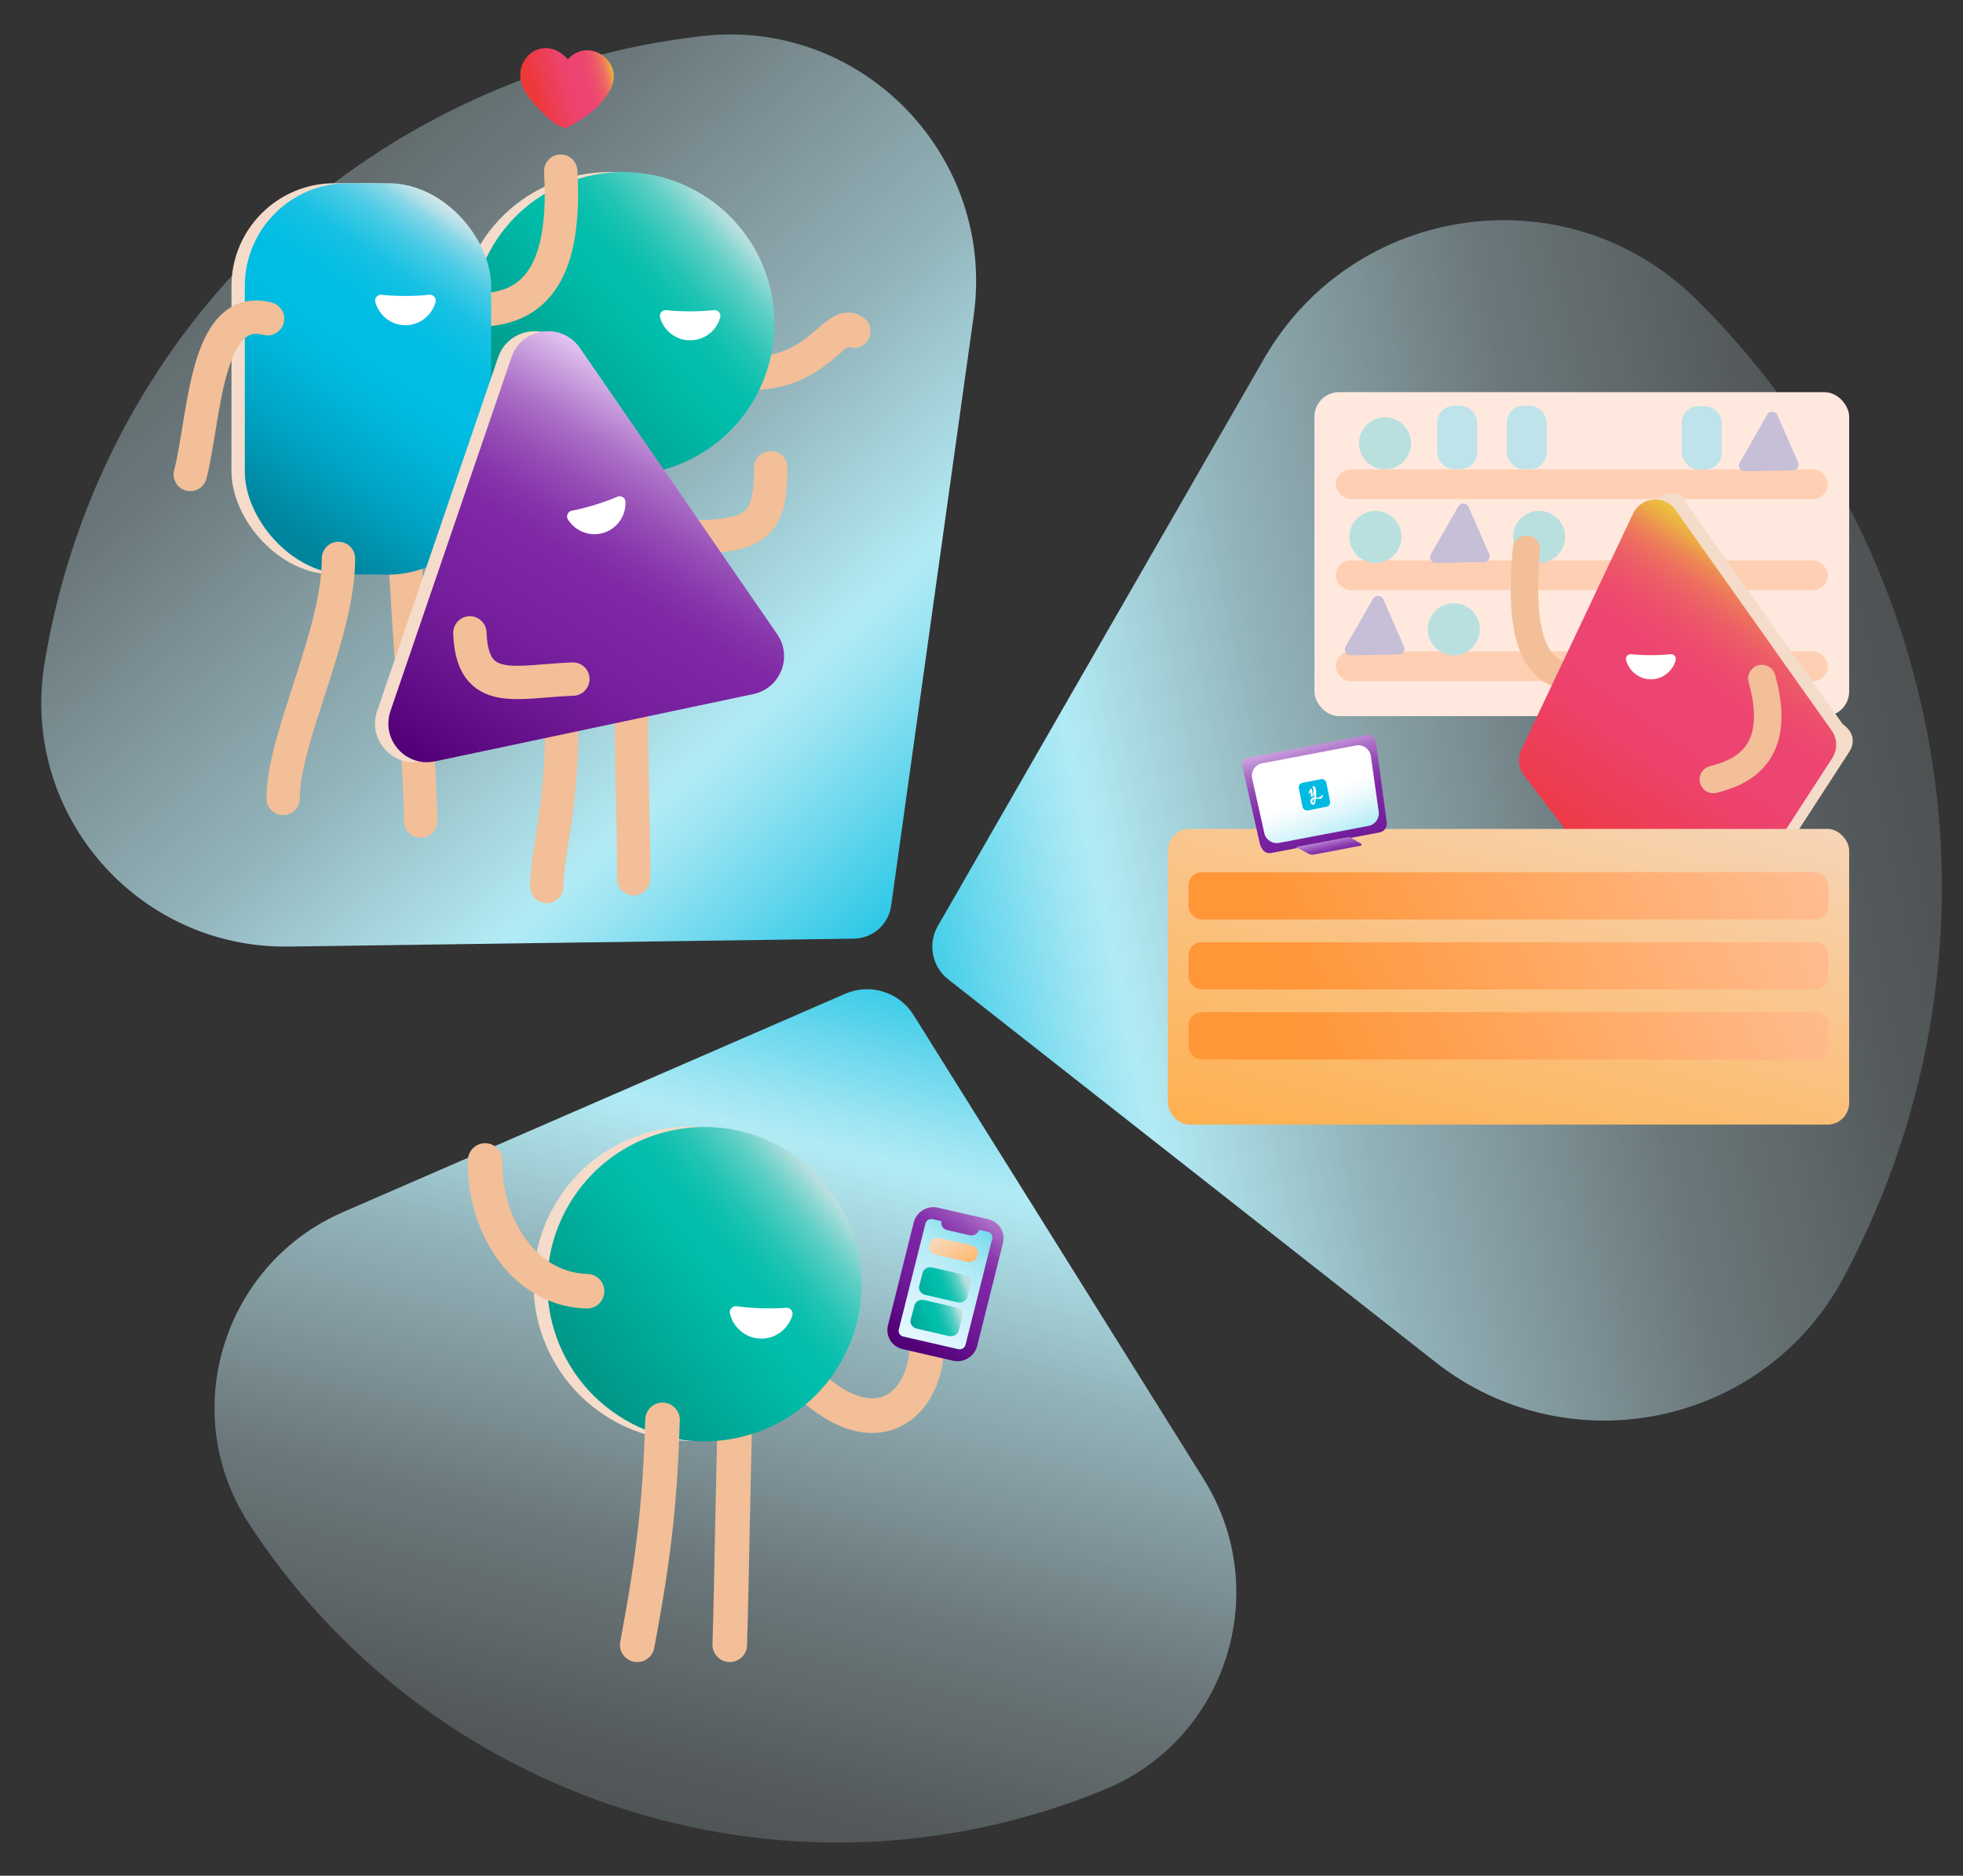 <?xml version="1.0" encoding="UTF-8"?>
<svg id="Layer_1" data-name="Layer 1" xmlns="http://www.w3.org/2000/svg" xmlns:xlink="http://www.w3.org/1999/xlink" viewBox="0 0 988.98 944.95">
  <rect x="0" y="0" width="988.98" height="944.95" fill="#333333" stroke="none"/>
  <defs>
    <style>
      .cls-1 {
        fill: url(#linear-gradient);
      }

      .cls-1, .cls-2, .cls-3, .cls-4, .cls-5, .cls-6, .cls-7, .cls-8, .cls-9, .cls-10, .cls-11, .cls-12, .cls-13, .cls-14, .cls-15, .cls-16, .cls-17, .cls-18, .cls-19, .cls-20, .cls-21, .cls-22, .cls-23, .cls-24, .cls-25, .cls-26, .cls-27, .cls-28, .cls-29 {
        stroke-width: 0px;
      }

      .cls-2 {
        fill: url(#linear-gradient-11);
      }

      .cls-3 {
        fill: url(#linear-gradient-12);
      }

      .cls-4 {
        fill: url(#linear-gradient-13);
      }

      .cls-5 {
        fill: url(#linear-gradient-10);
      }

      .cls-6 {
        fill: url(#linear-gradient-17);
      }

      .cls-7 {
        fill: url(#linear-gradient-16);
      }

      .cls-8 {
        fill: url(#linear-gradient-19);
      }

      .cls-9 {
        fill: url(#linear-gradient-15);
      }

      .cls-10 {
        fill: url(#linear-gradient-18);
      }

      .cls-11 {
        fill: url(#linear-gradient-14);
      }

      .cls-12 {
        fill: url(#linear-gradient-20);
      }

      .cls-13 {
        fill: url(#New_Gradient_Swatch_copy);
      }

      .cls-14 {
        fill: #f5dbc9;
      }

      .cls-15 {
        fill: #c7bed8;
      }

      .cls-30 {
        stroke-width: 13.85px;
      }

      .cls-30, .cls-31, .cls-32 {
        fill: none;
        stroke: #f2bf98;
        stroke-linecap: round;
        stroke-linejoin: round;
      }

      .cls-31 {
        stroke-width: 17.42px;
      }

      .cls-16 {
        fill: #bee3ea;
      }

      .cls-17 {
        fill: #00bae3;
      }

      .cls-18 {
        fill: #b9e0df;
      }

      .cls-19 {
        fill: url(#linear-gradient-4);
      }

      .cls-20 {
        fill: url(#linear-gradient-2);
      }

      .cls-21 {
        fill: url(#linear-gradient-3);
      }

      .cls-22 {
        fill: url(#linear-gradient-8);
      }

      .cls-23 {
        fill: url(#linear-gradient-9);
      }

      .cls-24 {
        fill: url(#linear-gradient-7);
      }

      .cls-25 {
        fill: url(#linear-gradient-5);
      }

      .cls-26 {
        fill: url(#linear-gradient-6);
      }

      .cls-27 {
        fill: #ffe9de;
      }

      .cls-28 {
        fill: #fff;
      }

      .cls-29 {
        fill: #ffcfb3;
      }

      .cls-32 {
        stroke-width: 16.8px;
      }
    </style>
    <linearGradient id="linear-gradient" x1="1085.4" y1="349.06" x2="417.55" y2="490.77" gradientUnits="userSpaceOnUse">
      <stop offset="0" stop-color="#e3f7ff" stop-opacity=".3"/>
      <stop offset=".09" stop-color="rgba(224, 246, 254, .34)" stop-opacity=".34"/>
      <stop offset=".24" stop-color="rgba(217, 244, 253, .44)" stop-opacity=".44"/>
      <stop offset=".42" stop-color="rgba(205, 241, 250, .6)" stop-opacity=".6"/>
      <stop offset=".64" stop-color="rgba(189, 237, 247, .83)" stop-opacity=".83"/>
      <stop offset=".79" stop-color="#b2ebf5"/>
      <stop offset=".82" stop-color="#9ee5f3"/>
      <stop offset=".88" stop-color="#6bd8ed"/>
      <stop offset=".97" stop-color="#1ac3e5"/>
      <stop offset="1" stop-color="#00bde3"/>
    </linearGradient>
    <linearGradient id="linear-gradient-2" x1="295.04" y1="1029.48" x2="442.36" y2="457.04" xlink:href="#linear-gradient"/>
    <linearGradient id="linear-gradient-3" x1="-189.9" y1="-1.36" x2="353.08" y2="552.84" gradientTransform="translate(144.53 -74.81) rotate(2.04)" xlink:href="#linear-gradient"/>
    <linearGradient id="linear-gradient-4" x1="3116.97" y1="553.97" x2="3003.34" y2="655.39" gradientTransform="translate(-2683.76 -53.88) rotate(1.79)" gradientUnits="userSpaceOnUse">
      <stop offset="0" stop-color="#b9e0df"/>
      <stop offset=".06" stop-color="#89d7d1"/>
      <stop offset=".12" stop-color="#5fcfc5"/>
      <stop offset=".19" stop-color="#3dc9bc"/>
      <stop offset=".25" stop-color="#22c4b4"/>
      <stop offset=".32" stop-color="#0fc0af"/>
      <stop offset=".38" stop-color="#03beac"/>
      <stop offset=".46" stop-color="#00beab"/>
      <stop offset="1" stop-color="#009788"/>
    </linearGradient>
    <linearGradient id="linear-gradient-5" x1="311.66" y1="671.1" x2="250.78" y2="590.91" gradientTransform="translate(769.64) rotate(-180) scale(1 -1)" gradientUnits="userSpaceOnUse">
      <stop offset="0" stop-color="#e3f7ff"/>
      <stop offset=".12" stop-color="#daf4fd"/>
      <stop offset=".32" stop-color="#c1eef8"/>
      <stop offset=".42" stop-color="#b2ebf5"/>
      <stop offset=".51" stop-color="#9ee5f3"/>
      <stop offset=".68" stop-color="#6bd8ed"/>
      <stop offset=".93" stop-color="#1ac3e5"/>
      <stop offset="1" stop-color="#00bde3"/>
    </linearGradient>
    <linearGradient id="linear-gradient-6" x1="2358.25" y1="557.22" x2="2316.83" y2="635.47" gradientTransform="translate(-1940.21 -364.52) rotate(8.94) scale(1.09 1.03) skewX(.41)" gradientUnits="userSpaceOnUse">
      <stop offset="0" stop-color="#f6e6ff"/>
      <stop offset=".04" stop-color="#e6ccf3"/>
      <stop offset=".13" stop-color="#c69adb"/>
      <stop offset=".21" stop-color="#ac70c7"/>
      <stop offset=".3" stop-color="#974fb7"/>
      <stop offset=".38" stop-color="#8837ac"/>
      <stop offset=".45" stop-color="#8029a6"/>
      <stop offset=".51" stop-color="#7d25a4"/>
      <stop offset=".65" stop-color="#77209e"/>
      <stop offset=".82" stop-color="#68138e"/>
      <stop offset="1" stop-color="#520078"/>
    </linearGradient>
    <linearGradient id="New_Gradient_Swatch_copy" data-name="New Gradient Swatch copy" x1="433.44" y1="734.27" x2="415.15" y2="760.92" gradientTransform="translate(955.36 -139.09) rotate(-178.58) scale(1.17 -1.05) skewX(-2.69)" gradientUnits="userSpaceOnUse">
      <stop offset="0" stop-color="#f8dfcf"/>
      <stop offset="1" stop-color="#ffa740"/>
    </linearGradient>
    <linearGradient id="linear-gradient-7" x1="2296.16" y1="614.71" x2="2270.76" y2="628.3" gradientTransform="translate(-2076.1 -421.39) rotate(9.2) scale(1.17 1.04) skewX(.89)" xlink:href="#linear-gradient-4"/>
    <linearGradient id="linear-gradient-8" x1="2295.91" y1="631.03" x2="2271.29" y2="643.24" gradientTransform="translate(-2076.1 -421.39) rotate(9.2) scale(1.17 1.04) skewX(.89)" xlink:href="#linear-gradient-4"/>
    <linearGradient id="linear-gradient-9" x1="894.57" y1="292.86" x2="791.46" y2="440.24" gradientUnits="userSpaceOnUse">
      <stop offset="0" stop-color="#edc03d"/>
      <stop offset=".04" stop-color="#eda847"/>
      <stop offset=".08" stop-color="#ed8954"/>
      <stop offset=".13" stop-color="#ed6f5f"/>
      <stop offset=".19" stop-color="#ed5c67"/>
      <stop offset=".26" stop-color="#ed4e6d"/>
      <stop offset=".34" stop-color="#ed4670"/>
      <stop offset=".48" stop-color="#ed4472"/>
      <stop offset=".61" stop-color="#ed4269"/>
      <stop offset=".81" stop-color="#ed3d52"/>
      <stop offset=".99" stop-color="#ed3838"/>
    </linearGradient>
    <linearGradient id="linear-gradient-10" x1="802.32" y1="340.91" x2="722.67" y2="625.52" gradientUnits="userSpaceOnUse">
      <stop offset="0" stop-color="#f5dbc9"/>
      <stop offset="1" stop-color="#ffad45"/>
    </linearGradient>
    <linearGradient id="linear-gradient-11" x1="914.75" y1="387.59" x2="654.3" y2="494.85" gradientUnits="userSpaceOnUse">
      <stop offset="0" stop-color="#ffbf97"/>
      <stop offset="1" stop-color="#ff9638"/>
    </linearGradient>
    <linearGradient id="linear-gradient-12" x1="922.05" y1="419.85" x2="661.6" y2="527.11" xlink:href="#linear-gradient-11"/>
    <linearGradient id="linear-gradient-13" x1="929.34" y1="452.11" x2="668.9" y2="559.37" xlink:href="#linear-gradient-11"/>
    <linearGradient id="linear-gradient-14" x1="-335.66" y1="451.75" x2="-355.49" y2="536.72" gradientTransform="translate(303.03 -74.81) rotate(177.96) scale(1 -1)" xlink:href="#linear-gradient-6"/>
    <linearGradient id="linear-gradient-15" x1="-2055.95" y1="930.13" x2="-2056.69" y2="963.73" gradientTransform="translate(-290.51 44.13) rotate(169.24) scale(.42 -.59)" xlink:href="#linear-gradient-6"/>
    <linearGradient id="linear-gradient-16" x1="-852.11" y1="909.63" x2="-867.4" y2="989.44" gradientTransform="translate(-350.27 -352.58) rotate(169.24) scale(1 -1)" gradientUnits="userSpaceOnUse">
      <stop offset=".23" stop-color="#fff"/>
      <stop offset=".3" stop-color="#f6fcfe"/>
      <stop offset=".4" stop-color="#ddf6fb"/>
      <stop offset=".54" stop-color="#b5ecf6"/>
      <stop offset=".7" stop-color="#7eddf0"/>
      <stop offset=".87" stop-color="#39cbe9"/>
      <stop offset="1" stop-color="#00bde3"/>
    </linearGradient>
    <linearGradient id="linear-gradient-17" x1="-2165.57" y1="113.19" x2="-2275.15" y2="210.99" gradientTransform="translate(2535.23)" xlink:href="#linear-gradient-4"/>
    <linearGradient id="linear-gradient-18" x1="-2295.55" y1="113.3" x2="-2399.83" y2="262.36" gradientTransform="translate(2535.23)" gradientUnits="userSpaceOnUse">
      <stop offset="0" stop-color="#d2e6ea"/>
      <stop offset=".03" stop-color="#b4e0e9"/>
      <stop offset=".06" stop-color="#8ad7e7"/>
      <stop offset=".1" stop-color="#64d0e6"/>
      <stop offset=".14" stop-color="#45cae5"/>
      <stop offset=".19" stop-color="#2cc5e4"/>
      <stop offset=".23" stop-color="#18c1e3"/>
      <stop offset=".29" stop-color="#0abfe3"/>
      <stop offset=".36" stop-color="#02bde3"/>
      <stop offset=".48" stop-color="#00bde3"/>
      <stop offset=".59" stop-color="#00b6da"/>
      <stop offset=".77" stop-color="#00a3c3"/>
      <stop offset=".99" stop-color="#00859e"/>
    </linearGradient>
    <linearGradient id="linear-gradient-19" x1="-2174.24" y1="201.74" x2="-2296.2" y2="398.52" gradientTransform="translate(2535.23)" xlink:href="#linear-gradient-6"/>
    <linearGradient id="linear-gradient-20" x1="-1551.38" y1="-736.7" x2="-1592.12" y2="-722.97" gradientTransform="translate(1821.94 850.01) rotate(2.9)" xlink:href="#linear-gradient-9"/>
  </defs>
  <g>
    <path class="cls-1" d="M951.95,592.37c-6.66,17.84-14.42,34.96-23.17,51.3-40.15,74.99-138.61,95.12-205.5,42.58l-245.6-192.91c-8.16-6.41-10.37-17.84-5.2-26.83l164.33-285.79c45.32-78.82,153.1-93.82,217.77-29.91,62.31,61.58,103.51,141.43,117.98,227.25,11.77,69.7,5.89,143.34-20.62,214.32Z"/>
    <path class="cls-20" d="M606.45,745.17c35.18,56.26,11.62,130.91-49.7,156.24-73.6,30.4-157.84,36.27-239.83,10.81-81.99-25.45-148.1-77.99-191.54-144.72-36.2-55.61-13.34-130.47,47.52-156.92l252.96-109.96c12.52-5.44,27.13-.9,34.37,10.67l146.23,233.87Z"/>
    <path class="cls-21" d="M490.56,159.07l-41.6,297.24c-1.31,9.4-9.29,16.43-18.77,16.56l-284.75,3.98c-76.37,1.07-135.27-67.06-123.04-142.45,2.8-17.28,6.84-34.58,12.16-51.78,20.39-65.9,57.13-122.24,104.39-165.92,59.02-54.58,134.45-89.42,214.92-98.54,80.55-9.13,147.93,60.62,136.69,140.91Z"/>
    <g>
      <g>
        <path class="cls-31" d="M399.3,688.92c39.65,44.36,66.67,19.79,67.59-9.75"/>
        <path class="cls-31" d="M370.52,706.64c-1.25,40.07-1.87,90.2-2.86,121.95"/>
        <path class="cls-14" d="M416.29,686.68c-22.08,37.74-70.58,50.44-108.32,28.36-37.74-22.08-50.44-70.58-28.35-108.32,22.08-37.74,70.58-50.44,108.32-28.36,37.75,22.08,50.44,70.58,28.36,108.32Z"/>
        <path class="cls-19" d="M423.25,686.9c-22.08,37.74-70.58,50.44-108.32,28.36-37.74-22.08-50.44-70.58-28.35-108.32,22.08-37.74,70.58-50.44,108.32-28.36,37.75,22.08,50.44,70.58,28.36,108.32Z"/>
        <path class="cls-31" d="M333.79,715.28c-1.25,40.07-4.03,67.23-12.75,113.31"/>
        <path class="cls-28" d="M395.91,658.82c2.16-.21,3.89,1.82,3.26,3.89-2.1,6.92-8.58,11.86-16.09,11.63s-13.68-5.57-15.34-12.61c-.5-2.11,1.36-4.03,3.49-3.68,3.92.63,9.75.93,12.32,1.01,2.57.08,8.4.15,12.36-.24Z"/>
        <path class="cls-31" d="M295.76,650.49c-33.89-1.06-52.25-36.33-51.33-65.87"/>
      </g>
      <g>
        <g>
          <path class="cls-25" d="M481.01,681.94l-25.44-5.84c-3.45-.79-5.54-4.22-4.68-7.67l12.96-51.75c.86-3.44,4.36-5.59,7.8-4.8l25.44,5.84c3.45.79,5.54,4.22,4.68,7.67l-12.96,51.75c-.86,3.44-4.36,5.59-7.8,4.8Z"/>
          <path class="cls-26" d="M497.98,614.21l-25.44-5.84c-5.39-1.24-10.87,2.13-12.21,7.51l-12.96,51.75c-1.35,5.38,1.94,10.76,7.33,12l25.44,5.84c5.39,1.24,10.87-2.13,12.21-7.51l12.96-51.75c1.35-5.38-1.94-10.76-7.33-12ZM486.41,677.53c-.39,1.55-2.03,2.5-3.66,2.13l-27.69-6.36c-1.63-.37-2.64-1.94-2.25-3.48l13.46-53.51c.39-1.55,2.03-2.5,3.66-2.13l4.4,1.01c-.49,2,.81,4.01,2.93,4.5l11.22,2.58c2.11.48,4.23-.74,4.75-2.74l4.4,1.01c1.63.37,2.64,1.94,2.25,3.48l-13.46,53.51Z"/>
        </g>
        <path class="cls-13" d="M487.35,635.68l-16.14-3.71c-2.22-.51-3.62-2.52-3.12-4.48l.31-1.19c.5-1.97,2.7-3.15,4.92-2.64l16.14,3.71c2.22.51,3.62,2.52,3.12,4.48l-.31,1.19c-.5,1.97-2.7,3.15-4.92,2.64Z"/>
        <path class="cls-24" d="M482.37,656.05l-16.14-3.71c-2.22-.51-3.62-2.52-3.12-4.48l1.74-6.7c.5-1.97,2.7-3.15,4.92-2.64l16.14,3.71c2.22.51,3.62,2.52,3.12,4.48l-1.74,6.7c-.5,1.97-2.7,3.15-4.92,2.64Z"/>
        <path class="cls-22" d="M478.06,673.05l-16.14-3.71c-2.22-.51-3.62-2.52-3.12-4.48l1.93-7.29c.5-1.97,2.7-3.15,4.92-2.64l16.14,3.71c2.22.51,3.62,2.52,3.12,4.48l-1.93,7.29c-.5,1.97-2.7,3.15-4.92,2.64Z"/>
      </g>
    </g>
    <g>
      <rect class="cls-27" x="662.23" y="197.57" width="269.4" height="163.19" rx="12.37" ry="12.37"/>
      <path class="cls-18" d="M709.31,229.6c-3.46,6.36-11.42,8.72-17.79,5.25-6.36-3.46-8.72-11.43-5.25-17.79,3.46-6.36,11.43-8.72,17.79-5.26,6.36,3.46,8.72,11.42,5.25,17.79Z"/>
      <rect class="cls-29" x="673" y="328.17" width="247.87" height="14.99" rx="7.49" ry="7.49"/>
      <rect class="cls-29" x="673" y="282.31" width="247.87" height="14.99" rx="7.49" ry="7.49"/>
      <rect class="cls-29" x="673" y="236.45" width="247.87" height="14.99" rx="7.49" ry="7.49"/>
      <rect class="cls-16" x="724.11" y="204.4" width="20.12" height="31.96" rx="8.41" ry="8.41"/>
      <path class="cls-15" d="M814.64,302.83l10.41,23.76c.83,1.89-.53,4.01-2.59,4.04l-24.27.43c-2.24.04-3.67-2.38-2.55-4.32l13.86-24.19c1.18-2.06,4.19-1.89,5.15.28Z"/>
      <path class="cls-18" d="M704.46,276.74c-3.46,6.36-11.42,8.72-17.79,5.25-6.36-3.46-8.72-11.43-5.25-17.79,3.46-6.36,11.43-8.72,17.79-5.26,6.36,3.46,8.72,11.42,5.25,17.79Z"/>
      <rect class="cls-16" x="847.28" y="204.59" width="20.12" height="31.96" rx="8.41" ry="8.41"/>
      <path class="cls-15" d="M739.87,255.36l10.41,23.76c.83,1.89-.53,4.01-2.59,4.04l-24.27.43c-2.24.04-3.67-2.38-2.55-4.32l13.86-24.19c1.18-2.06,4.19-1.89,5.15.28Z"/>
      <path class="cls-18" d="M786.93,276.74c-3.46,6.36-11.42,8.72-17.79,5.25-6.36-3.46-8.72-11.43-5.25-17.79,3.46-6.36,11.43-8.72,17.79-5.26,6.36,3.46,8.72,11.42,5.25,17.79Z"/>
      <path class="cls-15" d="M696.9,301.89l10.41,23.76c.83,1.89-.53,4.01-2.59,4.04l-24.27.43c-2.24.04-3.67-2.38-2.55-4.32l13.86-24.19c1.18-2.06,4.19-1.89,5.15.28Z"/>
      <path class="cls-18" d="M743.96,323.27c-3.46,6.36-11.42,8.72-17.79,5.25-6.36-3.46-8.72-11.43-5.25-17.79,3.46-6.36,11.43-8.72,17.79-5.26,6.36,3.46,8.72,11.42,5.25,17.79Z"/>
      <rect class="cls-16" x="759.12" y="204.4" width="20.12" height="31.96" rx="8.41" ry="8.41"/>
      <path class="cls-15" d="M895.49,209.16l10.41,23.76c.83,1.89-.53,4.01-2.59,4.04l-24.27.43c-2.24.04-3.67-2.38-2.55-4.32l13.86-24.19c1.18-2.06,4.19-1.89,5.15.28Z"/>
    </g>
    <g>
      <path class="cls-30" d="M800.91,341.84c-20.73,0-37.08-6.25-31.9-65.13"/>
      <path class="cls-14" d="M831.34,255.54l-56.3,118.98c-1.99,4.21-1.47,9.17,1.35,12.87l70.17,91.97c5.22,6.84,15.64,6.44,20.33-.77l64.8-99.86c2.77-4.27,2.66-9.8-3.35-13.96l-78.67-111.1c-2.43-7.77-14.26-6.73-18.33,1.87Z"/>
      <path class="cls-23" d="M822.73,258.77l-56.3,118.98c-1.99,4.21-1.47,9.17,1.35,12.87l70.17,91.97c5.22,6.84,15.64,6.44,20.33-.77l64.8-99.86c2.77-4.27,2.66-9.8-.28-13.96l-78.67-111.1c-5.5-7.77-17.33-6.73-21.4,1.87Z"/>
      <path class="cls-28" d="M841.55,329.56c1.71-.22,3.13,1.35,2.69,3.01-1.5,5.55-6.53,9.64-12.5,9.64s-11.01-4.09-12.5-9.64c-.45-1.66.98-3.24,2.69-3.01,3.13.41,7.77.5,9.81.5s6.68-.09,9.81-.5Z"/>
      <path class="cls-30" d="M887.65,341.84c11,39.06-11.21,47.49-24.47,50.84"/>
    </g>
    <rect class="cls-5" x="588.41" y="417.58" width="343.22" height="148.97" rx="10.95" ry="10.95"/>
    <rect class="cls-2" x="598.79" y="439.41" width="322.45" height="23.8" rx="6.6" ry="6.6"/>
    <rect class="cls-3" x="598.79" y="474.68" width="322.45" height="23.8" rx="6.6" ry="6.6"/>
    <rect class="cls-4" x="598.79" y="509.95" width="322.45" height="23.8" rx="6.6" ry="6.6"/>
  </g>
  <g>
    <path class="cls-11" d="M640.49,429.7l54.65-10.38c2.37-.45,3.85-2.71,3.5-5.09,0-.02,0-.04,0-.05l-5.45-40.46c-.3-2.25-2.1-3.88-3.9-3.54l-61.32,11.65c-1.63.31-2.54,2.11-2.09,4.11l8.82,38.95c.27,1.18.8,2.28,1.51,3.21,1,1.31,2.67,1.92,4.29,1.61Z"/>
    <path class="cls-9" d="M652.97,426.71c.16.13.32.24.49.33l5.91,3.1c.78.41,1.58.55,2.31.41l24.03-4.56c.34-.06.32-.82-.03-1.01l-5.94-3.32s-.03-.02-.04-.03l-26.72,5.08Z"/>
    <path class="cls-7" d="M683.13,375.55l-47.24,8.97c-3.54.67-5.83,4.15-5.04,7.67l6.14,27.54c.75,3.37,4.04,5.53,7.43,4.89l45.06-8.56c3.35-.64,5.61-3.79,5.13-7.17l-3.95-27.96c-.51-3.61-3.94-6.06-7.52-5.38Z"/>
  </g>
  <g>
    <rect class="cls-17" x="655.15" y="393.29" width="14.17" height="14.17" rx="2.29" ry="2.29" transform="translate(-65.11 136.14) rotate(-11.19)"/>
    <path class="cls-28" d="M665.96,400.62c-.96,1.46-2.47,1.16-2.93,1.11.24-2.17.18-4.73-.87-5.6-.41-.34-1.07.1-.89.37,1,1.43.26,3.3-.18,4.27.1-.88.21-3.53-.57-3.47-.47.03-1.16,1.98-1.24,2.24-.08.26.09.43.36.49,0,0,.35-1.25.56-1.22.21.03.18,2.15.18,2.15-.01.09.06.31.38.4.31.1.6-.11.6-.11.19-.3.73-1.54.73-1.54,0,.61,0,1.32-.01,2.02-.76.09-1.62.4-1.86,1.33-.23.91.31,2.08,1.15,2.32.4.12.87-.04,1.09-.69.17-.51.37-1.41.51-2.45,1.23.15,2.88.86,3.54-1.29.11-.36-.33-.66-.55-.33M661.64,404.64c-.47-.17-.49-.71-.38-1.31.07-.41.29-.83.8-1.01-.05.91-.17,1.76-.41,2.32"/>
  </g>
  <g>
    <path class="cls-32" d="M378.9,188.03c33.79,0,42.36-27.88,51.29-21.17"/>
    <path class="cls-14" d="M374.17,199.52c-20.15,37.04-66.51,50.74-103.56,30.59-37.04-20.15-50.74-66.51-30.59-103.56,20.15-37.05,66.52-50.74,103.56-30.59,37.05,20.15,50.74,66.51,30.59,103.56Z"/>
    <path class="cls-6" d="M380.89,199.52c-20.15,37.04-66.51,50.74-103.56,30.59-37.04-20.15-50.74-66.51-30.59-103.56,20.15-37.05,66.52-50.74,103.56-30.59,37.05,20.15,50.74,66.51,30.59,103.56Z"/>
    <path class="cls-28" d="M359.6,156.25c2.07-.27,3.8,1.62,3.26,3.62-1.81,6.67-7.92,11.58-15.16,11.58s-13.35-4.91-15.17-11.58c-.54-2,1.19-3.89,3.26-3.62,3.8.49,9.42.6,11.91.6s8.11-.11,11.91-.6Z"/>
  </g>
  <g>
    <path class="cls-32" d="M203.47,257.48c0,38.67,8.45,125.51,8.45,156.14"/>
    <rect class="cls-14" x="116.62" y="92.29" width="124.12" height="197.18" rx="51.88" ry="51.88"/>
    <path class="cls-32" d="M240.74,156.15c33.79,0,44.25-26.64,41.75-69.94"/>
    <rect class="cls-10" x="123.34" y="92.29" width="124.12" height="197.18" rx="51.88" ry="51.88"/>
    <path class="cls-28" d="M216.16,148.49c2.07-.27,3.8,1.64,3.26,3.66-1.81,6.74-7.92,11.69-15.16,11.69s-13.35-4.96-15.17-11.69c-.54-2.02,1.19-3.93,3.26-3.66,3.8.49,9.42.61,11.91.61s8.11-.11,11.91-.61Z"/>
    <path class="cls-32" d="M134.8,160.56c-31.62-8.31-31.68,50.9-38.93,78.46"/>
    <path class="cls-32" d="M170.52,281.33c0,38.67-27.88,90.25-27.88,120.89"/>
  </g>
  <g>
    <path class="cls-14" d="M285.44,175.29l99.42,144.24c7.89,11.45,1.59,27.24-12.01,30.11l-160.39,33.9c-14.79,3.13-27.35-11.06-22.46-25.36l60.96-178.14c5.18-15.14,25.39-17.92,34.47-4.75Z"/>
    <path class="cls-32" d="M318.13,358.76c0,38.67,1.14,53.3,1.14,83.93"/>
    <path class="cls-32" d="M347.69,270.47c33.79,0,40.63-6.32,40.63-34.82"/>
    <path class="cls-32" d="M282.98,368.2c0,38.67-7.52,62.08-7.52,78.42"/>
    <path class="cls-8" d="M292.16,175.29l99.42,144.24c7.89,11.45,1.59,27.24-12.01,30.11l-160.39,33.9c-14.79,3.13-27.35-11.06-22.46-25.36l60.96-178.14c5.18-15.14,25.39-17.92,34.47-4.75Z"/>
    <path class="cls-32" d="M236.73,318.83c1.16,32.68,23.42,24.28,51.9,23.27"/>
    <path class="cls-28" d="M310.94,250.27c1.9-.86,4.11.45,4.19,2.54.24,6.97-4.14,13.5-11.07,15.62-6.93,2.13-14.22-.82-17.93-6.73-1.11-1.77-.02-4.1,2.04-4.45,3.78-.64,9.19-2.19,11.56-2.91,2.37-.73,7.72-2.48,11.2-4.07Z"/>
  </g>
  <path class="cls-12" d="M286.07,29.87c10.93-11.95,29.47,1.97,21.12,15.87-4.84,8.57-13.27,14.52-21.99,18.73-5.45.03-16.13-11.42-19.22-16.11-12.18-15.93,6.99-33.34,20.1-18.49Z"/>
</svg>